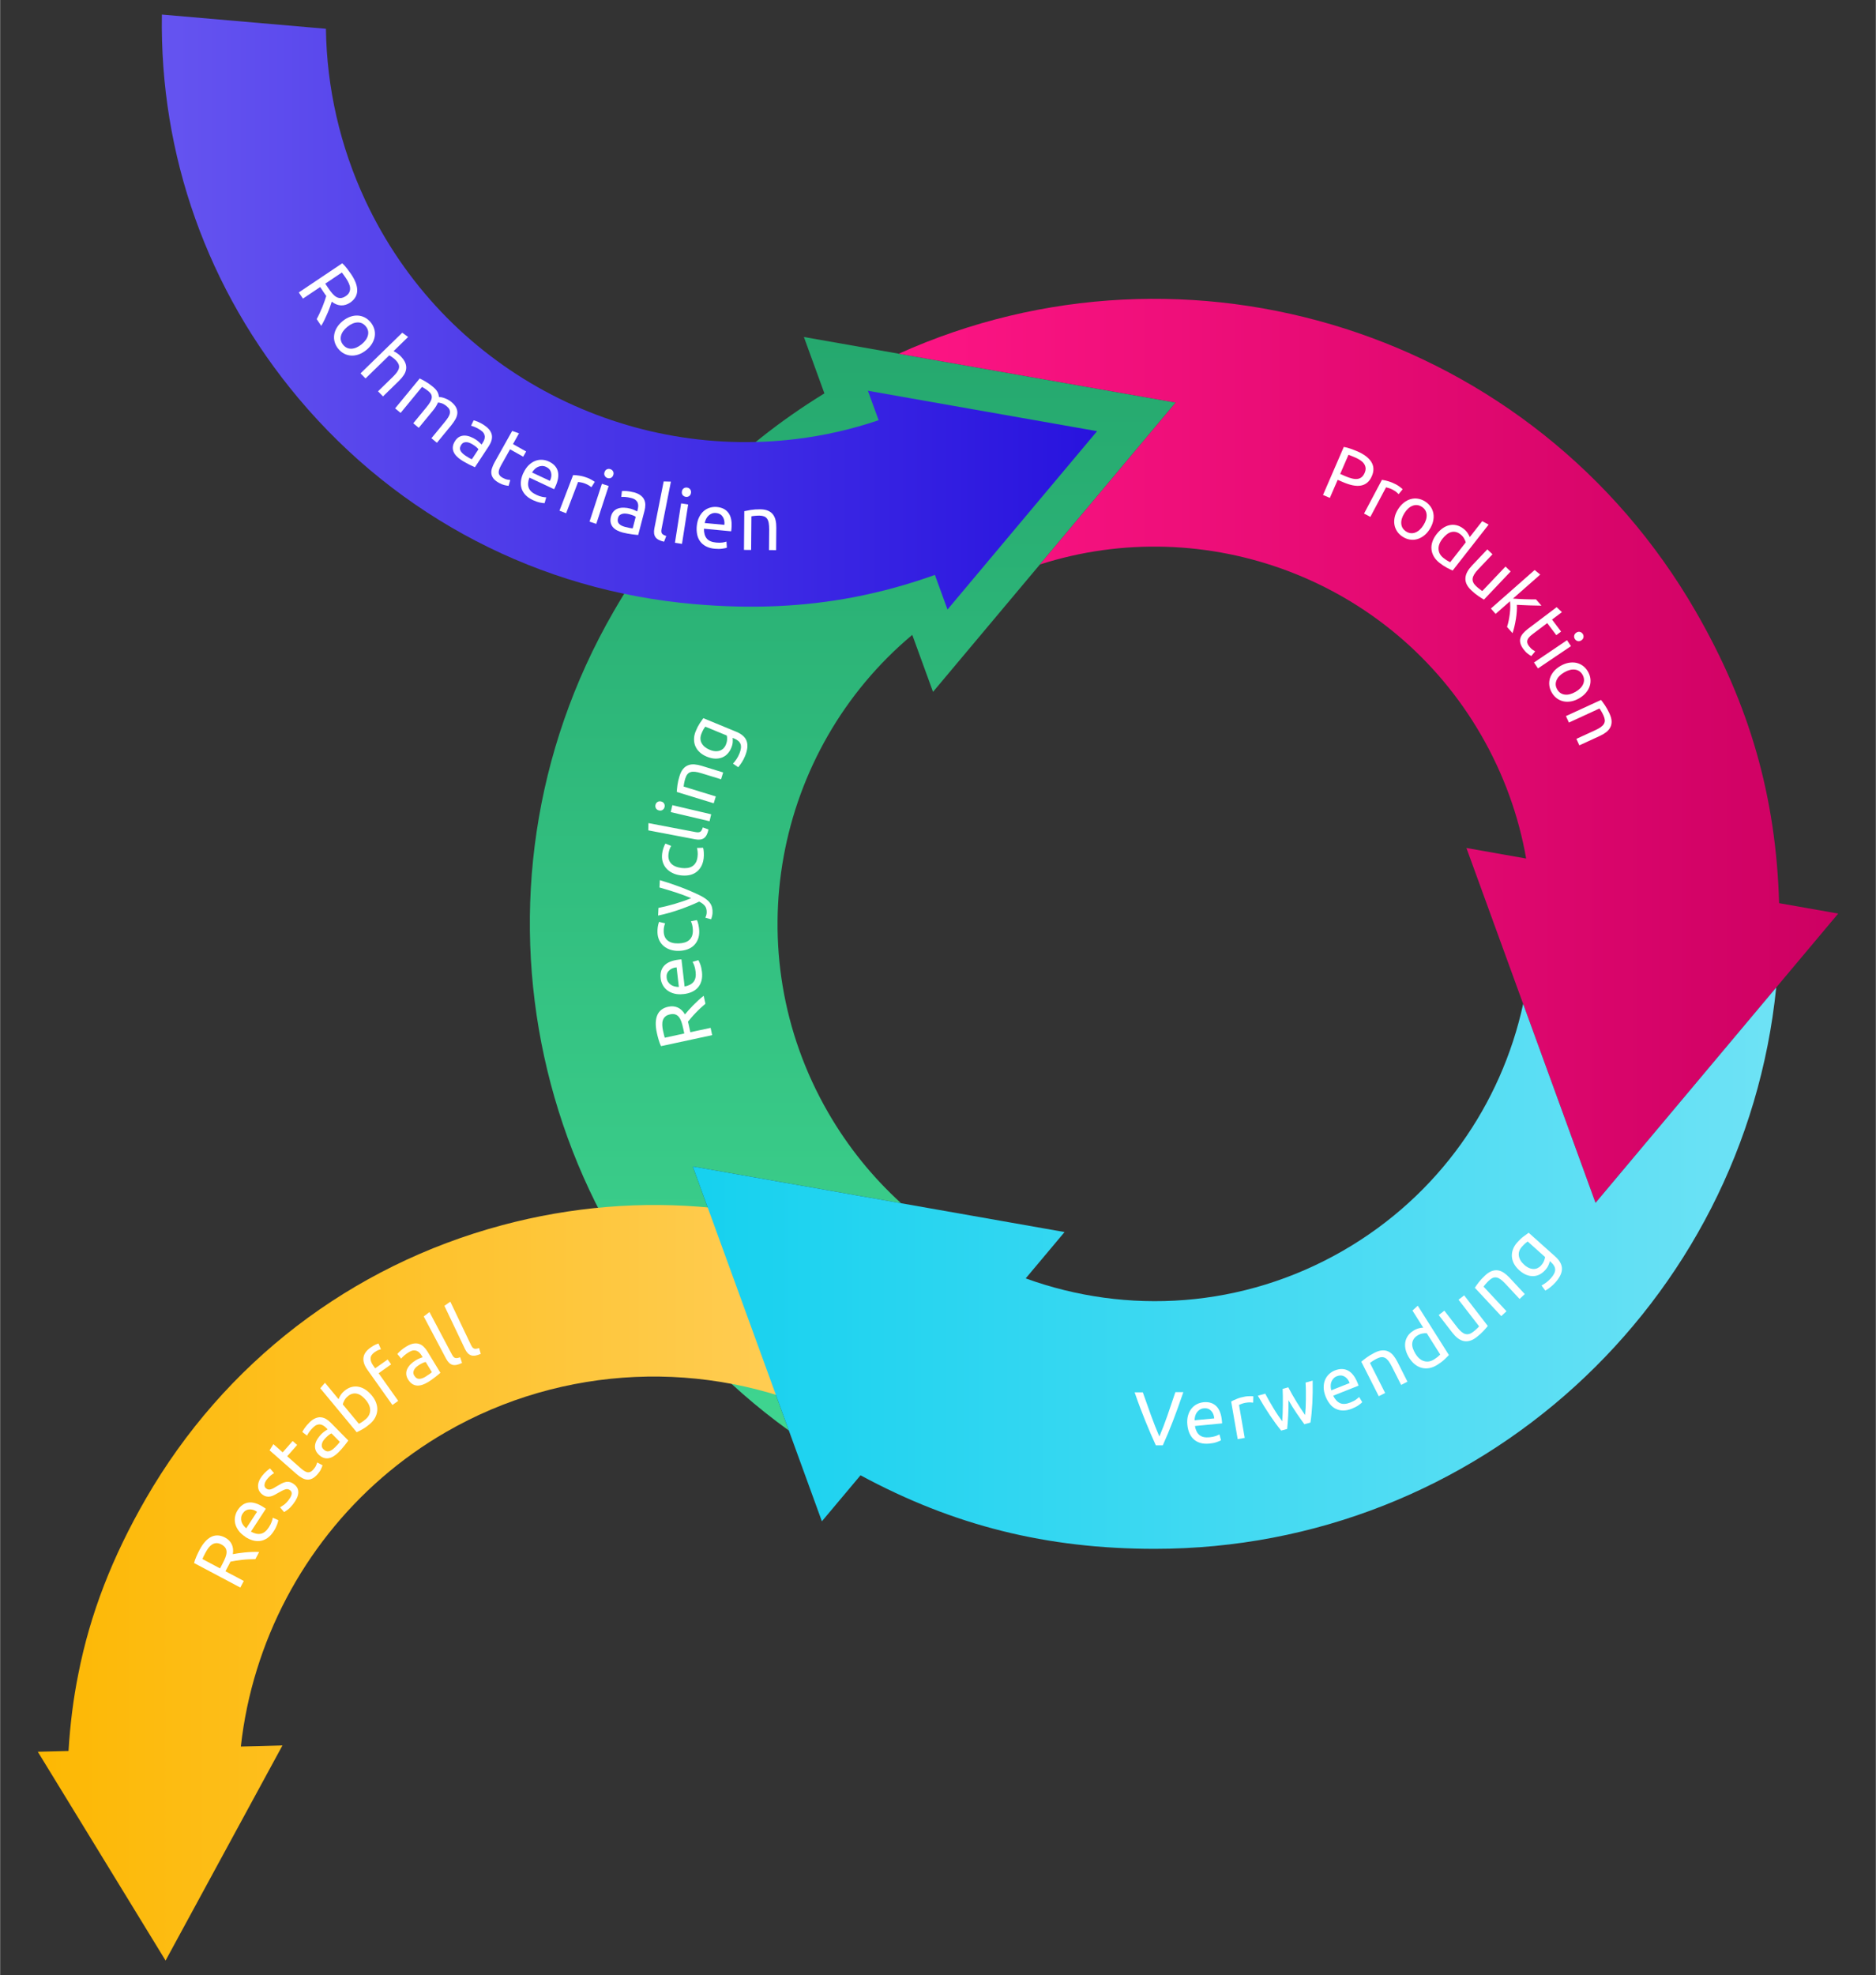 <?xml version="1.0" encoding="UTF-8"?>
<svg xmlns="http://www.w3.org/2000/svg" version="1.1" width="648" height="682" viewBox="0 0 62258 65535"><rect x="0" y="0" width="62258" height="65535" fill="#333333" stroke="none"/><svg xmlns:xlink="http://www.w3.org/1999/xlink" viewBox="0 0 538.58 566.93" width="62258" height="65535"><defs><style>.cls-1{fill:url(#linear-gradient);}.cls-1,.cls-2,.cls-3,.cls-4,.cls-5,.cls-6,.cls-7{stroke-width:0px;}.cls-2{fill:url(#linear-gradient-5);}.cls-3{fill:none;}.cls-4{fill:url(#linear-gradient-2);}.cls-5{fill:url(#linear-gradient-3);}.cls-6{fill:#fff;}.cls-7{fill:url(#linear-gradient-4);}</style><linearGradient id="linear-gradient" x1="244.81" y1="410.62" x2="244.81" y2="96.73" gradientUnits="userSpaceOnUse"><stop offset="0" stop-color="#3fd590"/><stop offset="1" stop-color="#25a86e"/></linearGradient><linearGradient id="linear-gradient-2" x1="262.16" y1="454.3" x2="10.81" y2="454.3" gradientUnits="userSpaceOnUse"><stop offset="0" stop-color="#ffd061"/><stop offset="1" stop-color="#fdb803"/></linearGradient><linearGradient id="linear-gradient-3" x1="46.42" y1="89.57" x2="314.97" y2="89.57" gradientUnits="userSpaceOnUse"><stop offset="0" stop-color="#6554f0"/><stop offset="1" stop-color="#2813de"/></linearGradient><linearGradient id="linear-gradient-4" x1="258.02" y1="215.51" x2="527.77" y2="215.51" gradientUnits="userSpaceOnUse"><stop offset="0" stop-color="#fd1584"/><stop offset="1" stop-color="#cd0062"/></linearGradient><linearGradient id="linear-gradient-5" x1="509.97" y1="364" x2="198.88" y2="364" gradientUnits="userSpaceOnUse"><stop offset="0" stop-color="#6ee2f5"/><stop offset="1" stop-color="#16d1ef"/></linearGradient></defs><g id="Layer_2"><rect class="cls-3" width="538.58" height="566.93"/></g><g id="Layer_1"><path class="cls-1" d="M337.53,115.55l-38.99,46.48-30.68,36.56-5.96-16.36c-39.58,33.13-50.85,90.86-24.16,137.1,5.76,9.97,12.87,18.68,20.96,26.04l-59.82-10.55,27.59,75.8c-73.81-53.16-96.77-154.66-50.31-235.12,15.48-26.83,34.58-46.62,60.51-62.59l-5.89-16.18,27.24,4.8,79.51,14.02Z"/><path class="cls-4" d="M262.16,363.31l-24.63,42.66c-34.91-16-75.93-14.31-109.5,5.07-26.32,15.19-45.52,39.8-54.3,68.15-2.23,7.16-3.78,14.57-4.62,22.12l11.95-.31-13.22,24.32-20.34,37.43-22.9-37.42-13.79-22.52,8.82-.22c.46-7.61,1.37-14.94,2.81-22.08,3.42-17.37,9.77-33.66,19.41-50.36,22.49-38.95,58.8-66.82,102.25-78.47,39.88-10.68,81.39-6.52,118.07,11.64Z"/><path class="cls-5" d="M314.97,123.76l-21.31,25.4-21.64,25.8-3.62-9.94c-7.73,2.77-15.44,4.88-23.22,6.38-14.62,2.8-29.58,3.42-45.81,2.01-44.54-3.85-84.92-24.83-113.69-59.06C59.51,83.2,45.78,44.47,46.44,4.18l47.1,4.08c.23,16.97,4.08,33.8,11.32,49.29,22.6,48.37,73.49,74.68,123.81,68.45,7.92-.97,15.81-2.75,23.57-5.39l-3.08-8.45,29.65,5.23,36.16,6.37Z"/><path class="cls-7" d="M527.77,262.23l-17.8,21.21-51.88,61.82-20.78-57.1-16.29-44.76,17.15,3.03c-2.12-12.13-6.38-24.09-12.89-35.38-25.95-44.94-79.26-64.25-126.74-49.02l38.99-46.48-79.51-14.02c82.96-37.37,182.38-6.51,228.84,73.97,15.5,26.84,23.08,53.29,23.94,83.74l16.97,2.99Z"/><path class="cls-2" d="M509.97,283.44c-9.14,90.5-85.55,161.14-178.46,161.13-30.97,0-57.67-6.64-84.47-21.11l-11.09,13.21-9.48-26.05-27.59-75.8,59.82,10.55,46.93,8.27-11.16,13.3c29.02,10.54,62.33,8.66,91.17-7.98,27.51-15.89,45.42-42.03,51.67-70.8l20.78,57.1,51.88-61.82Z"/><path class="cls-6" d="M339.74,399.59c-.55,1.62-1.07,3.11-1.57,4.48-.5,1.38-.99,2.68-1.46,3.91-.48,1.23-.95,2.41-1.42,3.54-.47,1.12-.95,2.24-1.45,3.34h-2c-.5-1.09-1-2.2-1.48-3.32-.48-1.12-.97-2.29-1.47-3.52-.5-1.23-1.01-2.53-1.53-3.9-.52-1.37-1.06-2.86-1.61-4.47h2.35c.8,2.3,1.59,4.53,2.37,6.66s1.57,4.14,2.38,6.02c.8-1.87,1.57-3.88,2.32-6.03.75-2.15,1.51-4.39,2.28-6.71h2.29Z"/><path class="cls-6" d="M340.89,408.99c-.1-1.01-.03-1.9.19-2.68.22-.78.55-1.44.98-1.98.43-.54.95-.97,1.56-1.28.6-.31,1.24-.49,1.89-.56,1.53-.15,2.75.22,3.66,1.1.91.88,1.46,2.3,1.64,4.25,0,.09.02.2.03.34.01.14.02.27.02.38l-7.8.75c.2,1.17.63,2.04,1.29,2.59.66.56,1.62.77,2.89.65.71-.07,1.31-.19,1.79-.36.48-.17.83-.33,1.07-.47l.45,1.68c-.24.16-.66.33-1.26.54s-1.3.35-2.09.42c-.99.09-1.87.03-2.62-.2-.75-.23-1.39-.58-1.9-1.07-.52-.48-.92-1.07-1.22-1.77-.3-.7-.48-1.48-.57-2.34ZM348.61,407.13c-.07-.92-.38-1.65-.91-2.2s-1.21-.78-2.04-.7c-.47.04-.87.17-1.21.39s-.62.48-.84.8c-.22.32-.38.67-.48,1.06-.1.39-.16.79-.16,1.19l5.65-.54Z"/><path class="cls-6" d="M357.52,400.85c.17-.03.37-.05.6-.07.23-.02.45-.03.67-.03.22,0,.43,0,.62,0,.19,0,.33.01.42.03l-.04,1.82c-.17-.03-.44-.05-.83-.07-.38-.02-.86.03-1.44.13-.38.07-.74.17-1.1.31-.35.14-.59.24-.7.29l1.64,9.47-2.02.35-1.87-10.79c.45-.26,1.01-.52,1.69-.79.68-.28,1.46-.49,2.34-.64Z"/><path class="cls-6" d="M374.49,408.8c-.68-.91-1.42-1.96-2.22-3.14-.81-1.19-1.59-2.43-2.34-3.75.02,1.52,0,2.99-.09,4.42-.08,1.43-.18,2.71-.29,3.83l-1.72.47c-1.05-1.28-2.14-2.76-3.28-4.46-1.14-1.7-2.28-3.55-3.42-5.56l2.12-.58c.32.63.69,1.3,1.1,2.02.41.72.83,1.44,1.27,2.16.43.72.87,1.4,1.31,2.06.44.65.84,1.22,1.2,1.7.06-.73.1-1.5.13-2.31.03-.81.05-1.62.05-2.43,0-.82,0-1.61,0-2.39,0-.78-.03-1.51-.06-2.18l1.63-.45c.3.6.65,1.24,1.03,1.92.38.68.79,1.37,1.21,2.06.42.7.85,1.39,1.29,2.06s.87,1.32,1.29,1.92c.06-.59.11-1.29.15-2.07.04-.79.06-1.6.07-2.44.01-.84.01-1.67,0-2.51-.02-.83-.04-1.6-.09-2.3l2.04-.56c.04,2.31.01,4.49-.1,6.53-.11,2.04-.29,3.88-.54,5.51l-1.72.47Z"/><path class="cls-6" d="M380.6,400.9c-.37-.94-.56-1.82-.57-2.63s.13-1.54.39-2.18c.27-.64.65-1.19,1.14-1.66.5-.46,1.05-.82,1.66-1.06,1.43-.57,2.71-.55,3.82.04,1.12.59,2.04,1.8,2.76,3.63.03.08.07.19.13.32.05.13.09.25.12.37l-7.28,2.88c.52,1.07,1.17,1.78,1.96,2.14.79.35,1.77.29,2.96-.18.67-.27,1.21-.54,1.62-.84.41-.3.71-.55.9-.75l.9,1.49c-.18.21-.54.5-1.06.87-.53.37-1.16.69-1.89.99-.93.37-1.78.54-2.57.53-.79-.01-1.49-.18-2.12-.5s-1.19-.77-1.66-1.37-.88-1.29-1.2-2.09ZM387.49,396.97c-.33-.86-.82-1.49-1.48-1.86s-1.38-.41-2.16-.1c-.44.17-.79.41-1.05.71-.27.3-.46.64-.59,1-.12.37-.18.75-.17,1.16.01.41.07.8.17,1.19l5.28-2.09Z"/><path class="cls-6" d="M390.83,390.86c.37-.32.87-.71,1.5-1.18.63-.47,1.4-.93,2.3-1.39.81-.41,1.54-.64,2.2-.68s1.24.06,1.77.31c.53.25,1,.63,1.43,1.14.42.51.81,1.11,1.16,1.8l2.9,5.73-1.82.93-2.7-5.34c-.32-.63-.63-1.14-.94-1.55-.31-.4-.63-.69-.97-.87-.33-.17-.7-.24-1.09-.2-.39.04-.83.19-1.31.43-.2.1-.4.21-.6.33-.2.12-.39.24-.57.35-.18.12-.34.22-.48.33-.14.1-.24.18-.29.22l4.36,8.62-1.83.92-5.02-9.91Z"/><path class="cls-6" d="M405.51,376.18l1.54-1.39,8.94,14.15c-.33.36-.77.79-1.31,1.3s-1.23,1.01-2.03,1.52c-.74.47-1.49.78-2.23.92s-1.46.13-2.16-.04c-.7-.17-1.36-.49-1.98-.97-.62-.48-1.18-1.11-1.68-1.89-.47-.74-.8-1.49-1-2.23-.2-.74-.25-1.45-.16-2.13s.33-1.32.71-1.91.92-1.1,1.62-1.54c.56-.35,1.1-.59,1.62-.71.52-.12.93-.18,1.23-.18l-3.09-4.89ZM409.63,382.69c-.32-.04-.73-.02-1.23.07-.5.09-.98.28-1.45.58-.5.31-.86.67-1.1,1.07-.24.4-.37.83-.4,1.29-.02.46.05.93.23,1.43.18.5.42.99.73,1.49.71,1.13,1.54,1.82,2.49,2.08.95.26,1.88.1,2.81-.49.47-.3.85-.57,1.14-.81s.5-.44.65-.6l-3.87-6.12Z"/><path class="cls-6" d="M427.15,380.6c-.3.38-.71.86-1.24,1.43-.53.58-1.19,1.17-1.99,1.79-.7.54-1.36.89-1.99,1.05-.63.16-1.24.17-1.81.03-.58-.15-1.12-.42-1.64-.83-.52-.41-1.01-.92-1.49-1.53l-3.93-5.08,1.62-1.25,3.66,4.73c.85,1.1,1.63,1.76,2.35,1.96.71.21,1.48,0,2.31-.65.17-.13.35-.28.53-.43.18-.15.34-.3.49-.45.15-.14.28-.27.4-.39.12-.12.2-.21.24-.28l-5.91-7.64,1.62-1.25,6.79,8.79Z"/><path class="cls-6" d="M423.44,369.62c.26-.4.63-.92,1.11-1.55.48-.63,1.09-1.28,1.83-1.97.67-.62,1.31-1.04,1.92-1.26.62-.22,1.21-.29,1.79-.2.58.09,1.14.33,1.69.7.55.37,1.09.84,1.62,1.41l4.38,4.7-1.5,1.4-4.08-4.38c-.48-.52-.92-.92-1.33-1.22-.41-.3-.8-.49-1.17-.56-.37-.07-.74-.04-1.1.11-.36.15-.74.41-1.14.78-.16.15-.32.31-.48.48-.16.17-.31.34-.45.5-.14.16-.26.31-.37.45-.1.14-.18.24-.22.3l6.58,7.06-1.5,1.4-7.58-8.13Z"/><path class="cls-6" d="M444.97,361.99c-.03.21-.15.56-.35,1.06-.2.5-.52,1-.97,1.5-.46.51-.97.93-1.54,1.23-.57.31-1.18.48-1.83.51-.65.03-1.32-.08-2.01-.35-.69-.26-1.39-.71-2.1-1.35-.62-.56-1.11-1.16-1.47-1.81-.35-.65-.56-1.32-.62-2.01-.06-.69.03-1.39.28-2.1s.66-1.38,1.23-2.03c.63-.71,1.24-1.29,1.82-1.72.58-.44,1.07-.8,1.48-1.08l7.61,6.8c1.31,1.17,1.96,2.36,1.95,3.57s-.64,2.5-1.87,3.88c-.48.54-.97,1-1.49,1.4-.51.4-.99.72-1.42.96l-1.08-1.47c.39-.2.83-.48,1.32-.84.49-.36.95-.78,1.38-1.26.81-.91,1.21-1.72,1.21-2.45,0-.72-.4-1.43-1.19-2.14l-.36-.32ZM438.62,356.35c-.18.12-.41.28-.67.51s-.6.55-.99.99c-.73.82-1.03,1.69-.89,2.61s.65,1.78,1.54,2.57c.49.44.97.75,1.43.94.46.19.9.28,1.32.27.42,0,.81-.1,1.17-.29.36-.18.67-.42.93-.71.36-.4.64-.83.82-1.27.19-.44.29-.83.32-1.16l-4.99-4.46Z"/><path class="cls-6" d="M95.21,86.59c-.11.36-.27.82-.46,1.38-.2.56-.43,1.17-.7,1.8-.27.64-.56,1.29-.88,1.95-.32.66-.64,1.27-.98,1.81l-1.3-1.94c.3-.55.59-1.13.87-1.74.28-.61.54-1.2.78-1.78.24-.58.45-1.14.63-1.68.19-.54.34-1.02.47-1.44-.12-.15-.23-.31-.34-.47-.11-.16-.22-.33-.34-.5l-1.07-1.59-4.95,3.32-1.19-1.77,12.48-8.37c.46.42.91.92,1.37,1.51.45.59.85,1.14,1.2,1.65,1.19,1.78,1.77,3.36,1.72,4.74-.05,1.38-.73,2.52-2.06,3.41-.84.56-1.71.82-2.6.78-.9-.04-1.78-.4-2.65-1.07ZM99.34,79.92c-.51-.75-.91-1.32-1.22-1.7l-4.77,3.2.85,1.26c.41.61.81,1.14,1.19,1.58s.78.78,1.18,1c.39.22.81.32,1.24.29.43-.03.91-.21,1.42-.55.48-.32.81-.67,1-1.07.19-.39.28-.81.25-1.24-.02-.43-.14-.88-.35-1.35-.21-.47-.47-.94-.79-1.42Z"/><path class="cls-6" d="M105.12,100.48c-.71.58-1.42.99-2.16,1.25-.74.26-1.46.37-2.17.33-.71-.04-1.39-.22-2.02-.55s-1.2-.8-1.69-1.4c-.49-.6-.83-1.25-1.03-1.94-.19-.69-.24-1.39-.13-2.09.11-.7.36-1.39.77-2.06.4-.67.96-1.29,1.66-1.86.69-.56,1.41-.98,2.15-1.24.74-.26,1.46-.38,2.18-.34.71.04,1.39.22,2.02.55.64.33,1.2.8,1.7,1.4.49.6.83,1.25,1.03,1.94s.24,1.39.13,2.09c-.11.7-.37,1.39-.77,2.06-.41.67-.96,1.29-1.65,1.86ZM103.78,98.83c1-.81,1.61-1.69,1.83-2.61.22-.93.01-1.78-.62-2.55s-1.42-1.15-2.37-1.12c-.95.03-1.93.45-2.93,1.26-1,.82-1.61,1.69-1.83,2.61-.22.93-.01,1.78.62,2.55.63.77,1.42,1.15,2.37,1.12.95-.03,1.93-.45,2.93-1.26Z"/><path class="cls-6" d="M103.48,107.17l11.98-11.67,1.68,1.22-4.19,4.08c.37.17.74.38,1.1.64s.69.53.98.84c.63.65,1.07,1.28,1.31,1.89.24.61.31,1.2.23,1.78-.08.58-.3,1.15-.66,1.7-.36.55-.82,1.1-1.38,1.65l-4.6,4.48-1.43-1.46,4.29-4.18c.5-.49.9-.95,1.19-1.36.29-.42.47-.81.54-1.18.07-.37.02-.74-.13-1.1-.16-.36-.42-.73-.8-1.12-.15-.16-.32-.31-.51-.46-.18-.15-.37-.29-.54-.41-.17-.13-.34-.24-.49-.33s-.26-.15-.33-.18l-6.81,6.63-1.43-1.46Z"/><path class="cls-6" d="M120.45,108.62c.44.21.99.5,1.67.89.68.39,1.41.9,2.19,1.55.56.47.98.93,1.24,1.4.26.47.4.96.42,1.47.13,0,.32.03.57.07.25.04.54.11.87.22.33.11.68.25,1.04.43.37.18.72.41,1.08.7.68.56,1.15,1.12,1.42,1.67.27.55.37,1.11.32,1.67s-.25,1.13-.57,1.7c-.33.57-.73,1.15-1.21,1.74l-4.08,4.96-1.58-1.3,3.8-4.62c.43-.52.77-.99,1.03-1.4.26-.42.42-.81.48-1.17.06-.37.02-.71-.12-1.03s-.41-.64-.8-.96c-.53-.44-1.03-.73-1.49-.87-.46-.14-.8-.21-1.02-.2-.15.37-.35.75-.59,1.14-.24.39-.52.78-.84,1.16l-4.08,4.96-1.58-1.3,3.8-4.62c.43-.52.77-.99,1.02-1.41.25-.42.41-.81.47-1.18.06-.37.02-.71-.12-1.03-.15-.32-.41-.63-.78-.94-.16-.13-.33-.26-.52-.4-.19-.14-.38-.27-.55-.38s-.34-.22-.5-.31c-.15-.09-.26-.15-.31-.17l-6.14,7.46-1.58-1.3,7.06-8.58Z"/><path class="cls-6" d="M139,122.07c.69.45,1.21.92,1.56,1.41.35.49.57.99.64,1.5.07.51.02,1.04-.15,1.56-.17.53-.44,1.06-.79,1.6l-3.93,5.97c-.16-.07-.39-.17-.68-.3-.29-.13-.61-.29-.97-.47-.35-.18-.73-.38-1.14-.61-.41-.22-.8-.46-1.18-.71-.54-.36-1-.74-1.38-1.15-.38-.41-.66-.84-.83-1.3-.17-.46-.22-.94-.15-1.45.07-.51.29-1.04.66-1.6.35-.53.75-.91,1.22-1.15.46-.24.96-.35,1.48-.34.52,0,1.06.12,1.63.33.56.21,1.11.5,1.65.85.17.11.34.24.51.38s.33.28.48.42c.14.14.27.26.38.37.11.11.18.18.22.22l.31-.48c.19-.28.34-.58.46-.9.12-.32.17-.63.15-.95-.02-.32-.12-.63-.31-.94-.19-.31-.51-.61-.95-.9-.56-.37-1.08-.66-1.56-.85-.48-.2-.85-.32-1.11-.38l.73-1.55c.29.05.72.19,1.29.44.58.25,1.16.57,1.76.96ZM133.51,130.73c.4.27.77.49,1.09.68.33.19.61.33.85.41l1.88-2.85c-.08-.14-.25-.32-.49-.55s-.57-.47-.96-.72c-.26-.17-.54-.33-.85-.48-.31-.15-.63-.25-.94-.29-.32-.04-.62-.01-.91.08-.29.1-.55.31-.77.64-.4.61-.49,1.17-.25,1.66.24.5.69.97,1.36,1.41Z"/><path class="cls-6" d="M147.25,127.47l3.78,2.12-.84,1.5-3.78-2.12-2.58,4.6c-.28.5-.47.93-.58,1.3-.11.37-.13.69-.09.96.05.27.17.51.35.72.19.21.43.4.74.57.54.3,1,.48,1.4.54.39.06.67.1.83.12l-.48,1.67c-.23-.01-.61-.08-1.13-.19-.52-.12-1.07-.34-1.65-.66-.68-.38-1.19-.78-1.53-1.2-.34-.42-.55-.88-.63-1.37s-.03-1.03.15-1.59c.17-.57.45-1.18.82-1.85l4.99-8.9,1.96.69-1.73,3.09Z"/><path class="cls-6" d="M150.27,135.71c.43-.92.94-1.65,1.52-2.21.59-.56,1.21-.96,1.85-1.21.65-.25,1.31-.35,1.99-.31.68.04,1.31.2,1.91.48,1.39.65,2.26,1.59,2.59,2.81.33,1.22.09,2.72-.75,4.5-.04.08-.09.18-.14.31-.06.13-.12.24-.18.34l-7.09-3.33c-.42,1.11-.5,2.08-.21,2.89.28.81,1,1.49,2.16,2.03.65.31,1.23.51,1.72.6.5.1.88.14,1.16.14l-.47,1.67c-.28.01-.74-.04-1.36-.18-.63-.13-1.3-.37-2.02-.7-.9-.42-1.62-.93-2.15-1.51s-.9-1.21-1.1-1.89c-.2-.68-.25-1.39-.15-2.15.1-.75.34-1.52.71-2.31ZM157.86,138.03c.41-.83.52-1.62.34-2.36-.18-.74-.65-1.29-1.4-1.64-.42-.2-.84-.29-1.24-.28-.4.01-.78.1-1.13.26-.35.16-.67.38-.96.67s-.54.6-.74.94l5.14,2.41Z"/><path class="cls-6" d="M168.71,137.18c.17.06.35.15.55.25.21.1.4.21.6.32.19.11.37.22.53.32.16.1.27.18.35.24l-.97,1.54c-.13-.11-.35-.27-.67-.48-.32-.21-.75-.42-1.3-.63-.36-.14-.72-.23-1.1-.29-.38-.06-.63-.09-.75-.11l-3.44,8.98-1.91-.73,3.92-10.23c.51,0,1.14.07,1.86.18.73.11,1.51.33,2.34.65Z"/><path class="cls-6" d="M171.17,150.37l-1.94-.64,3.56-10.87,1.94.64-3.56,10.87ZM174.38,137.21c-.35-.11-.61-.33-.78-.64-.17-.31-.19-.66-.06-1.05.13-.39.35-.66.67-.81s.65-.17,1-.05c.35.11.61.33.78.64.17.31.19.66.06,1.05-.13.39-.35.66-.67.81-.32.15-.65.17-1,.05Z"/><path class="cls-6" d="M181.87,141.28c.79.21,1.44.49,1.93.84.49.35.86.75,1.09,1.22.23.46.35.97.36,1.53,0,.55-.07,1.14-.24,1.77l-1.81,6.92c-.18-.02-.43-.04-.74-.07-.32-.03-.67-.07-1.07-.13-.39-.06-.82-.13-1.28-.21-.46-.08-.91-.18-1.34-.29-.62-.16-1.18-.38-1.67-.64s-.89-.59-1.2-.96c-.31-.38-.51-.82-.61-1.33-.09-.51-.06-1.08.11-1.72.16-.61.42-1.1.79-1.48.36-.38.79-.64,1.29-.8.5-.16,1.05-.23,1.65-.21.6.02,1.21.11,1.84.28.2.05.4.12.61.19.21.08.4.16.58.24.18.09.34.16.47.23.13.07.23.11.28.14l.15-.55c.08-.33.13-.66.15-1,.01-.34-.04-.65-.16-.95-.12-.3-.32-.56-.6-.79-.28-.23-.68-.42-1.19-.55-.65-.17-1.24-.27-1.75-.31s-.9-.04-1.17,0l.19-1.7c.29-.05.74-.04,1.36,0,.62.05,1.28.17,1.98.35ZM179.44,151.24c.47.12.89.22,1.25.29.37.07.68.11.94.12l.86-3.3c-.12-.11-.34-.23-.64-.36-.31-.13-.69-.26-1.14-.38-.3-.08-.62-.14-.96-.18-.34-.04-.67-.04-.98.03-.31.06-.59.19-.84.37-.25.19-.42.47-.52.85-.19.71-.09,1.26.29,1.66.38.4.96.7,1.74.9Z"/><path class="cls-6" d="M190.63,155.49c-1.23-.27-2.06-.71-2.47-1.32-.42-.61-.52-1.44-.31-2.51l2.67-13.47,2.08.05-2.67,13.49c-.07.33-.09.61-.08.84.01.23.07.42.18.57.11.16.26.29.46.39.2.11.46.21.77.32l-.62,1.63Z"/><path class="cls-6" d="M195.78,156.11l-2.02-.32,1.77-11.3,2.02.32-1.77,11.3ZM196.85,142.61c-.36-.06-.65-.23-.87-.5-.22-.28-.29-.62-.23-1.03.06-.41.24-.71.53-.91.29-.2.62-.27.98-.21s.65.22.87.5c.22.28.29.62.23,1.03-.06.41-.24.71-.53.91-.29.2-.62.27-.98.21Z"/><path class="cls-6" d="M200.02,151.03c.1-1.01.32-1.87.69-2.6s.81-1.31,1.34-1.76c.53-.45,1.12-.77,1.77-.96.65-.19,1.31-.25,1.96-.19,1.53.14,2.66.73,3.39,1.77.73,1.03,1,2.53.81,4.49,0,.09-.02.2-.03.34-.01.14-.03.27-.06.38l-7.8-.74c-.02,1.19.24,2.12.78,2.79s1.45,1.07,2.72,1.18c.71.07,1.32.06,1.82-.01.5-.08.88-.16,1.14-.26l.12,1.74c-.26.11-.71.21-1.34.29-.63.09-1.35.09-2.13.02-.99-.09-1.84-.32-2.53-.69-.69-.37-1.25-.84-1.67-1.41-.42-.57-.71-1.23-.86-1.97s-.2-1.55-.12-2.41ZM207.95,150.65c.1-.92-.06-1.7-.48-2.33-.42-.64-1.04-.99-1.88-1.07-.47-.04-.89,0-1.26.16-.37.15-.7.36-.97.63-.28.27-.5.59-.68.95s-.3.75-.38,1.13l5.65.53Z"/><path class="cls-6" d="M213.66,146.73c.47-.11,1.09-.23,1.87-.36s1.67-.18,2.69-.18c.91,0,1.66.14,2.26.4.6.26,1.08.62,1.43,1.09s.6,1.02.75,1.67.21,1.36.2,2.14l-.05,6.42-2.05-.02.05-5.98c0-.7-.04-1.31-.13-1.8-.09-.5-.25-.9-.46-1.21-.22-.31-.51-.54-.87-.68-.37-.14-.82-.21-1.36-.22-.22,0-.45,0-.68.02-.24.01-.46.03-.67.05-.21.02-.4.04-.57.07-.17.03-.29.05-.36.06l-.08,9.66-2.05-.02.09-11.11Z"/><path class="cls-6" d="M66.82,446.1c.37-.07.85-.15,1.44-.25.59-.09,1.23-.17,1.92-.24.69-.07,1.4-.12,2.13-.15.73-.03,1.42-.03,2.06.01l-1.09,2.06c-.63,0-1.28.02-1.95.05s-1.31.09-1.94.16c-.62.07-1.22.15-1.78.24-.56.09-1.06.18-1.49.27-.08.18-.16.35-.25.53-.09.17-.19.35-.28.53l-.9,1.69,5.27,2.79-1,1.89-13.28-7.04c.15-.6.38-1.24.68-1.92s.6-1.29.88-1.83c1-1.89,2.12-3.15,3.36-3.76,1.24-.61,2.56-.55,3.98.2.89.47,1.53,1.12,1.92,1.93.38.81.49,1.76.31,2.84ZM58.99,445.61c-.43.8-.73,1.43-.92,1.88l5.07,2.69.71-1.34c.34-.65.62-1.25.83-1.8s.32-1.05.33-1.51c0-.45-.1-.86-.33-1.23-.23-.37-.61-.7-1.16-.99-.51-.27-.98-.39-1.42-.38-.44.02-.85.14-1.21.37-.37.23-.71.54-1.03.95-.31.41-.61.86-.87,1.37Z"/><path class="cls-6" d="M70.41,441.12c-.85-.55-1.51-1.16-1.98-1.82-.47-.66-.79-1.33-.94-2-.15-.68-.16-1.35-.03-2.01.14-.66.38-1.27.74-1.83.84-1.29,1.89-2.02,3.14-2.18,1.25-.16,2.7.29,4.35,1.37.07.05.17.11.29.19.12.08.22.15.31.23l-4.28,6.56c1.04.58,1.99.78,2.83.61s1.62-.78,2.31-1.85c.39-.6.67-1.14.83-1.62.17-.48.27-.86.3-1.13l1.59.7c-.03.28-.15.72-.37,1.32-.22.6-.54,1.24-.98,1.9-.54.84-1.14,1.47-1.79,1.92-.65.44-1.32.72-2.02.82-.7.1-1.41.05-2.15-.15-.73-.21-1.46-.55-2.19-1.02ZM73.76,433.93c-.77-.52-1.53-.74-2.29-.67-.76.08-1.37.46-1.82,1.16-.26.39-.41.79-.45,1.19-.04.4,0,.79.1,1.16.11.37.29.72.53,1.04.24.33.52.61.83.87l3.1-4.75Z"/><path class="cls-6" d="M82.83,430.54c.51-.66.8-1.22.87-1.68.07-.45-.08-.83-.47-1.12-.4-.3-.83-.39-1.3-.25-.47.14-1.13.45-1.98.95-.41.24-.81.47-1.2.67s-.77.35-1.15.43c-.38.08-.76.08-1.14,0-.39-.07-.78-.27-1.19-.58-.8-.62-1.21-1.4-1.22-2.36-.02-.96.37-1.94,1.16-2.97.2-.26.41-.5.63-.73s.44-.45.65-.63c.21-.19.4-.35.58-.48.18-.13.32-.23.42-.3l1.17,1.37c-.23.1-.53.3-.92.6-.38.3-.78.71-1.18,1.23-.35.45-.56.92-.64,1.39-.08.48.07.86.46,1.16.2.15.4.25.61.29.21.04.44.03.68-.03.24-.06.5-.17.79-.32.28-.15.61-.35.98-.58.49-.3.95-.57,1.36-.78.42-.22.82-.36,1.21-.44.39-.08.79-.07,1.18.03.39.1.81.32,1.24.65.84.64,1.23,1.44,1.18,2.39-.05.95-.52,2-1.4,3.16-.62.8-1.17,1.38-1.65,1.73-.48.35-.82.58-1.02.69l-1.17-1.37c.21-.13.54-.35,1-.65.45-.3.94-.79,1.46-1.46Z"/><path class="cls-6" d="M81.13,416.87l2.86-3.25,1.29,1.13-2.86,3.25,3.96,3.49c.43.38.81.66,1.15.84.34.18.65.28.92.28.28,0,.53-.06.77-.2.24-.14.48-.34.71-.61.41-.46.68-.88.82-1.25.14-.37.24-.63.29-.78l1.53.82c-.06.22-.2.58-.42,1.06-.22.49-.55.98-.99,1.47-.51.58-1.01,1-1.49,1.25s-.97.36-1.48.33-1.01-.19-1.53-.48c-.52-.29-1.06-.68-1.64-1.19l-7.66-6.74,1.09-1.77,2.66,2.34Z"/><path class="cls-6" d="M88.74,408.35c.59-.58,1.15-.99,1.71-1.23.55-.25,1.09-.35,1.6-.31.52.04,1.02.19,1.5.47.48.28.95.65,1.4,1.11l5.02,5.09c-.1.14-.25.34-.44.6-.19.26-.41.54-.66.85-.25.31-.53.64-.83.99-.3.35-.62.69-.94,1-.46.45-.93.82-1.41,1.11-.48.29-.96.47-1.44.54-.48.07-.97.02-1.45-.16-.49-.18-.96-.5-1.42-.97-.44-.45-.73-.92-.87-1.43-.14-.5-.15-1.01-.03-1.52.12-.51.34-1.01.67-1.52s.72-.99,1.18-1.44c.15-.14.31-.29.48-.42.17-.14.34-.26.51-.38.17-.11.31-.21.44-.29.12-.08.21-.14.27-.17l-.4-.41c-.24-.24-.5-.45-.78-.64-.28-.18-.58-.3-.9-.35-.32-.05-.65-.01-.99.11s-.7.37-1.08.74c-.48.47-.87.92-1.16,1.34-.29.42-.49.76-.6,1.01l-1.36-1.04c.11-.27.34-.66.7-1.17.36-.51.8-1.02,1.31-1.52ZM96.06,415.53c.34-.34.64-.65.89-.93.25-.28.44-.53.58-.74l-2.39-2.43c-.16.05-.37.17-.64.37-.27.2-.57.46-.91.79-.22.22-.44.46-.65.73-.21.27-.38.56-.48.86s-.14.6-.11.91c.03.31.19.6.47.88.52.52,1.04.72,1.57.59.53-.12,1.09-.47,1.66-1.04Z"/><path class="cls-6" d="M97.17,401.62c.09-.28.27-.66.55-1.11s.67-.9,1.18-1.32c.63-.52,1.29-.88,1.97-1.06.68-.18,1.36-.21,2.03-.08.68.12,1.34.4,1.98.82.64.42,1.25.97,1.81,1.64.59.71,1.02,1.44,1.28,2.18.26.74.37,1.47.31,2.19s-.27,1.4-.63,2.07-.89,1.28-1.56,1.84c-.73.61-1.42,1.1-2.07,1.46-.65.37-1.2.65-1.64.85l-10.46-12.62,1.35-1.58,3.92,4.73ZM103.01,408.67c.2-.08.45-.23.77-.43s.7-.48,1.12-.83c.85-.7,1.29-1.54,1.34-2.52.04-.98-.36-1.98-1.21-3.01-.37-.45-.77-.84-1.19-1.16-.42-.32-.85-.54-1.29-.66-.44-.12-.89-.13-1.35-.02-.46.1-.91.34-1.36.72-.43.36-.76.76-1,1.2-.24.45-.39.83-.45,1.15l4.62,5.57Z"/><path class="cls-6" d="M106.41,386.76c.49-.35.94-.61,1.34-.79.4-.18.7-.29.88-.33l.71,1.65c-.19.03-.45.11-.76.23-.31.12-.66.32-1.04.59-.78.55-1.17,1.15-1.18,1.8s.24,1.33.75,2.04l.57.81,3.59-2.54.99,1.4-3.59,2.55,5.63,7.93-1.67,1.18-7.22-10.17c-.85-1.2-1.21-2.33-1.09-3.4.12-1.07.81-2.05,2.07-2.94Z"/><path class="cls-6" d="M116.66,386.48c.7-.43,1.35-.7,1.94-.81.59-.11,1.14-.09,1.63.06.5.15.95.42,1.35.8.4.38.77.85,1.11,1.4l3.72,6.11c-.13.12-.32.28-.57.49-.24.21-.52.43-.84.68-.31.24-.66.5-1.04.77-.38.27-.76.53-1.15.76-.55.33-1.09.59-1.62.76-.53.17-1.04.24-1.53.2-.49-.04-.95-.2-1.38-.49-.43-.29-.82-.71-1.16-1.27-.33-.54-.5-1.07-.52-1.59-.02-.52.09-1.02.32-1.48s.56-.91.99-1.33c.43-.42.92-.79,1.48-1.13.18-.11.36-.21.56-.3.2-.09.39-.18.58-.25.19-.07.35-.13.49-.19s.24-.08.3-.1l-.3-.49c-.17-.29-.38-.55-.61-.8-.23-.24-.5-.42-.8-.54-.3-.12-.63-.16-.99-.12-.36.04-.77.2-1.22.47-.58.35-1.06.7-1.44,1.04-.38.34-.65.63-.81.84l-1.09-1.32c.16-.24.48-.56.95-.98.47-.42,1.01-.81,1.62-1.18ZM122.15,395.14c.41-.25.77-.48,1.08-.7.31-.21.55-.41.73-.59l-1.77-2.91c-.16.01-.4.08-.71.21-.31.13-.66.31-1.06.56-.26.16-.53.35-.8.57-.27.22-.49.46-.66.73-.17.27-.28.55-.31.86-.04.31.05.63.25.97.38.63.85.94,1.4.94.55,0,1.17-.21,1.86-.63Z"/><path class="cls-6" d="M132.62,391.21c-1.13.56-2.05.74-2.75.54s-1.31-.79-1.82-1.75l-6.42-12.13,1.64-1.27,6.43,12.15c.16.3.31.53.47.7.15.17.32.28.5.33s.38.06.61.02c.22-.04.49-.12.8-.23l.55,1.65Z"/><path class="cls-6" d="M137.99,388.61c-1.15.52-2.08.66-2.77.42-.7-.24-1.28-.84-1.75-1.82l-5.91-12.39,1.7-1.2,5.92,12.41c.15.3.29.54.44.72.15.17.31.29.49.35.18.06.38.08.6.04.23-.04.5-.1.81-.2l.48,1.67Z"/><path class="cls-6" d="M196.64,291.17c.24-.29.55-.66.94-1.11.39-.45.83-.92,1.32-1.42.49-.49,1-.99,1.54-1.49.54-.5,1.07-.94,1.58-1.32l.49,2.28c-.48.4-.97.83-1.46,1.29-.49.46-.95.91-1.38,1.37-.44.45-.84.9-1.21,1.33-.37.43-.69.82-.96,1.16.05.18.1.37.14.56.04.19.08.39.13.59l.4,1.87,5.83-1.25.45,2.09-14.69,3.16c-.27-.56-.51-1.19-.71-1.91-.21-.71-.37-1.37-.5-1.97-.45-2.09-.4-3.77.15-5.04.55-1.27,1.61-2.07,3.17-2.4.99-.21,1.89-.13,2.71.24.82.37,1.5,1.03,2.07,1.97ZM190.33,295.83c.19.89.36,1.56.5,2.03l5.61-1.21-.32-1.48c-.15-.72-.33-1.35-.52-1.91-.2-.56-.44-1.01-.72-1.36-.29-.35-.63-.59-1.05-.73-.41-.14-.92-.14-1.52,0-.56.12-1,.33-1.33.62-.33.3-.56.65-.69,1.06-.14.41-.19.87-.17,1.39.02.51.09,1.05.21,1.61Z"/><path class="cls-6" d="M196.24,285.33c-1.01.12-1.9.07-2.68-.13-.78-.21-1.45-.52-2-.94-.55-.42-.99-.93-1.31-1.53-.32-.6-.52-1.22-.59-1.88-.18-1.53.16-2.76,1.02-3.68.86-.93,2.27-1.5,4.22-1.73.09,0,.2-.02.34-.04.14-.02.27-.02.39-.02l.9,7.78c1.17-.22,2.03-.67,2.57-1.34.54-.67.74-1.64.59-2.9-.08-.71-.21-1.31-.39-1.78-.18-.47-.34-.83-.49-1.06l1.67-.48c.16.23.35.65.57,1.25s.37,1.3.46,2.08c.12.99.06,1.86-.15,2.62-.21.76-.56,1.4-1.03,1.93-.47.53-1.05.94-1.75,1.25-.7.31-1.47.51-2.33.61ZM194.22,277.66c-.92.09-1.65.41-2.18.95-.54.54-.76,1.23-.66,2.06.05.47.19.87.42,1.2.22.33.5.61.82.82.32.21.68.37,1.07.46.4.09.79.14,1.19.14l-.65-5.64Z"/><path class="cls-6" d="M200.73,267.13c.03.92-.09,1.74-.36,2.44s-.66,1.3-1.18,1.8c-.51.49-1.13.87-1.85,1.13-.72.26-1.52.4-2.4.43-.88.03-1.69-.08-2.43-.31-.74-.23-1.39-.58-1.94-1.03-.55-.45-.99-1.01-1.31-1.69-.32-.67-.5-1.43-.52-2.26-.02-.51.01-1.03.08-1.54.07-.52.2-1.01.37-1.49l1.75.41c-.14.31-.24.67-.32,1.08-.08.41-.11.84-.09,1.29.04,1.14.42,2.01,1.16,2.59.74.59,1.8.86,3.17.81.62-.02,1.18-.11,1.69-.26.51-.16.94-.39,1.3-.7.36-.31.63-.71.81-1.18.18-.48.26-1.05.24-1.72-.02-.54-.08-1.03-.2-1.47-.12-.44-.24-.78-.36-1.02l1.71-.34c.08.12.15.28.23.5.07.22.14.46.2.74.06.28.11.57.16.89.05.31.07.62.08.91Z"/><path class="cls-6" d="M202.49,263.4c.08-.16.16-.36.24-.62.08-.25.12-.5.14-.75.04-.81-.11-1.45-.45-1.92-.34-.47-.9-.91-1.69-1.32-1.8.84-3.71,1.61-5.72,2.31-2.01.7-4.04,1.27-6.09,1.7l.11-2.2c.67-.13,1.39-.29,2.16-.48.77-.19,1.57-.4,2.39-.64.82-.24,1.64-.5,2.46-.78.82-.28,1.61-.58,2.38-.9-1.51-.63-3.01-1.19-4.5-1.67-1.49-.48-3.02-.95-4.6-1.39l.1-2.11c2.13.63,4.17,1.32,6.12,2.06,1.95.74,3.78,1.53,5.47,2.36.64.32,1.2.66,1.66,1,.46.34.84.71,1.12,1.1.29.4.5.83.62,1.32.12.48.17,1.03.14,1.63,0,.16-.03.33-.06.5-.03.17-.07.34-.11.51-.04.17-.09.32-.14.46-.05.14-.09.23-.12.29l-1.63-.45Z"/><path class="cls-6" d="M201.99,246.45c-.12.92-.37,1.7-.75,2.35-.38.65-.86,1.18-1.45,1.59-.58.41-1.25.68-2,.82-.75.14-1.56.15-2.43.04-.87-.11-1.66-.34-2.35-.69-.7-.35-1.28-.79-1.75-1.32-.47-.53-.81-1.16-1.02-1.87-.21-.71-.26-1.49-.16-2.32.06-.51.17-1.01.33-1.51.15-.5.35-.97.6-1.41l1.67.68c-.18.29-.35.62-.48,1.01-.14.39-.24.81-.29,1.26-.15,1.13.1,2.05.73,2.75.63.7,1.64,1.13,3,1.31.61.08,1.18.08,1.71,0,.53-.07.99-.24,1.39-.49.4-.25.73-.6.99-1.04.26-.44.43-1,.51-1.66.07-.54.08-1.03.03-1.48-.04-.45-.11-.81-.19-1.07l1.74-.07c.06.13.1.3.14.53.04.23.06.48.08.76.02.28.02.58.02.9,0,.32-.02.62-.06.91Z"/><path class="cls-6" d="M203.39,238.1c-.26,1.23-.7,2.06-1.3,2.48-.6.42-1.44.53-2.5.33l-13.49-2.57.04-2.08,13.51,2.57c.33.06.61.09.84.07.23-.02.42-.08.57-.18.15-.1.28-.26.39-.46.11-.2.21-.46.31-.77l1.63.6Z"/><path class="cls-6" d="M190.78,231.64c-.08.36-.27.63-.57.83-.29.2-.64.25-1.04.15s-.69-.29-.86-.6c-.18-.3-.22-.64-.14-.99.08-.36.27-.63.57-.83.29-.19.64-.25,1.04-.15.4.09.69.29.86.6.18.3.22.64.14.99ZM204.16,233.73l-.47,1.99-11.14-2.62.47-1.99,11.14,2.62Z"/><path class="cls-6" d="M194.28,227.28c.03-.48.09-1.12.19-1.9.1-.78.3-1.66.6-2.62.27-.87.61-1.55,1.03-2.05.42-.5.91-.85,1.45-1.06.55-.21,1.15-.29,1.81-.24.66.05,1.36.19,2.1.42l6.14,1.89-.6,1.96-5.72-1.76c-.67-.21-1.26-.34-1.77-.39-.5-.05-.94-.02-1.3.1-.36.12-.66.33-.9.64-.24.31-.44.72-.6,1.24-.06.21-.12.43-.18.66-.06.23-.1.45-.14.66-.04.21-.07.4-.09.57-.02.17-.04.29-.04.37l9.23,2.84-.6,1.96-10.62-3.26Z"/><path class="cls-6" d="M210.32,211.8c.04.21.05.58.03,1.12-.02.54-.16,1.12-.42,1.74-.26.64-.61,1.2-1.05,1.67-.43.48-.95.84-1.55,1.08-.6.24-1.27.36-2.01.34-.74-.02-1.55-.21-2.43-.57-.77-.32-1.43-.73-1.98-1.22-.55-.5-.97-1.06-1.25-1.69-.29-.63-.43-1.32-.43-2.07,0-.75.16-1.52.49-2.32.36-.88.74-1.62,1.14-2.23.4-.6.75-1.11,1.04-1.51l9.44,3.89c1.63.67,2.63,1.58,3.02,2.72.39,1.14.23,2.57-.48,4.28-.27.67-.59,1.27-.94,1.81-.35.54-.69,1-1.02,1.38l-1.5-1.03c.31-.32.63-.73.97-1.23.34-.5.64-1.05.88-1.65.46-1.12.57-2.03.33-2.71-.24-.68-.85-1.22-1.83-1.62l-.45-.18ZM202.46,208.58c-.13.17-.29.4-.47.7-.18.3-.38.72-.6,1.26-.42,1.02-.41,1.94.03,2.76.44.82,1.21,1.46,2.3,1.91.61.25,1.16.39,1.66.41.5.02.94-.04,1.34-.19.39-.15.73-.37,1.01-.66.28-.29.49-.62.64-.98.21-.5.33-.99.36-1.47.03-.48,0-.88-.09-1.2l-6.18-2.55Z"/><path class="cls-6" d="M389.68,129.54c1.96.85,3.31,1.88,4.05,3.08.73,1.2.78,2.55.14,4.03-.35.81-.79,1.44-1.33,1.88-.54.45-1.15.73-1.85.85-.7.12-1.47.09-2.33-.08-.85-.18-1.77-.48-2.75-.9l-1.56-.67-2.25,5.19-1.96-.85,5.97-13.79c.61.1,1.26.28,1.97.53.7.25,1.33.49,1.9.74ZM389.09,131.32c-.83-.36-1.48-.62-1.94-.77l-2.38,5.49,1.47.64c.67.29,1.3.51,1.87.65.58.15,1.09.2,1.55.15.46-.05.87-.21,1.23-.49.36-.28.66-.7.91-1.26.23-.54.32-1.03.26-1.47-.06-.44-.22-.84-.49-1.21s-.62-.69-1.05-.97c-.44-.29-.92-.54-1.44-.77Z"/><path class="cls-6" d="M400.85,139.07c.16.08.33.19.52.31.19.13.37.26.55.39.18.13.34.26.48.38s.25.21.31.28l-1.15,1.41c-.12-.13-.32-.31-.61-.56-.29-.25-.7-.51-1.22-.78-.34-.18-.69-.32-1.06-.42-.37-.1-.61-.17-.73-.2l-4.51,8.49-1.81-.96,5.14-9.68c.51.07,1.12.21,1.83.41.71.2,1.46.51,2.25.93Z"/><path class="cls-6" d="M410.47,151.9c-.49.77-1.04,1.39-1.66,1.86-.62.48-1.27.81-1.95,1-.69.19-1.38.23-2.09.11-.71-.11-1.39-.38-2.05-.8-.66-.42-1.18-.92-1.59-1.52-.4-.6-.66-1.24-.78-1.95-.12-.7-.09-1.43.08-2.19.17-.76.5-1.52.99-2.29.48-.75,1.03-1.37,1.65-1.85.62-.48,1.27-.82,1.96-1.01.69-.19,1.38-.23,2.09-.11.71.11,1.39.38,2.05.8s1.18.93,1.59,1.52c.4.6.66,1.25.78,1.95.12.7.09,1.44-.09,2.2-.18.77-.5,1.53-.98,2.28ZM408.67,150.76c.69-1.09,1-2.11.92-3.06-.08-.95-.54-1.69-1.38-2.23-.84-.54-1.71-.64-2.6-.32-.89.33-1.69,1.03-2.38,2.12-.69,1.09-1,2.11-.92,3.05.08.95.54,1.69,1.39,2.23.84.54,1.71.64,2.6.32.89-.33,1.69-1.03,2.38-2.12Z"/><path class="cls-6" d="M425.56,149.6l1.83.98-10.32,13.18c-.45-.19-1.01-.45-1.67-.8-.66-.35-1.36-.82-2.11-1.4-.69-.54-1.23-1.14-1.61-1.79-.38-.65-.61-1.34-.69-2.05-.08-.71,0-1.44.25-2.19.24-.75.65-1.49,1.22-2.22.54-.69,1.13-1.26,1.76-1.7.63-.44,1.28-.73,1.95-.87.67-.15,1.35-.14,2.03.03.68.16,1.35.5,1.99,1,.52.41.92.83,1.21,1.29.29.45.48.82.58,1.1l3.57-4.56ZM420.82,155.67c-.07-.32-.23-.69-.48-1.13s-.6-.83-1.04-1.17c-.46-.36-.92-.59-1.38-.68-.46-.09-.91-.07-1.35.06s-.86.36-1.27.7c-.41.33-.79.73-1.16,1.19-.82,1.05-1.2,2.07-1.12,3.04.07.98.54,1.81,1.41,2.48.44.34.82.61,1.15.8.33.19.59.33.79.41l4.46-5.7Z"/><path class="cls-6" d="M426.08,172.12c-.42-.24-.96-.57-1.61-1.01-.65-.43-1.34-1-2.08-1.7-.64-.61-1.09-1.21-1.35-1.81-.26-.6-.36-1.2-.3-1.79.06-.59.25-1.18.57-1.75.32-.57.75-1.14,1.29-1.71l4.42-4.66,1.48,1.41-4.12,4.34c-.96,1.01-1.49,1.88-1.58,2.62-.1.74.24,1.47.99,2.18.16.15.33.3.51.45.18.15.35.29.52.41.16.12.31.24.45.34.14.1.24.17.32.19l6.65-7.01,1.48,1.41-7.65,8.06Z"/><path class="cls-6" d="M435.5,173.62c.04.55.03,1.18-.02,1.88-.05.7-.13,1.42-.25,2.16-.12.74-.26,1.47-.43,2.18-.17.71-.34,1.35-.54,1.91l-1.58-1.8c.18-.57.34-1.18.48-1.84.13-.66.24-1.31.32-1.97.08-.66.12-1.29.13-1.9,0-.61-.02-1.17-.08-1.66l-4.13,3.63-1.35-1.54,12.55-11.05,1.62,1.3-7.83,6.89c.5.03,1.04.07,1.65.11.6.04,1.2.07,1.8.08.6.02,1.17.03,1.72.04s1.02.01,1.43,0l1.58,1.8c-.5-.01-1.04-.02-1.63-.03-.59,0-1.2-.02-1.81-.04-.62-.02-1.24-.05-1.86-.08-.62-.03-1.21-.06-1.76-.08Z"/><path class="cls-6" d="M445.59,177.82l2.61,3.46-1.37,1.03-2.61-3.46-4.21,3.18c-.46.34-.81.66-1.05.96-.25.29-.4.58-.46.85-.06.27-.05.53.04.8.09.26.24.54.45.82.37.49.73.84,1.06,1.06.34.21.57.36.71.45l-1.11,1.34c-.21-.1-.52-.31-.96-.63-.43-.32-.85-.74-1.24-1.26-.47-.62-.78-1.19-.92-1.72-.15-.52-.16-1.03-.02-1.51.13-.48.39-.95.78-1.4.39-.45.88-.9,1.49-1.36l8.15-6.15,1.51,1.42-2.83,2.13Z"/><path class="cls-6" d="M441.56,191.86l-1.14-1.7,9.48-6.4,1.14,1.7-9.48,6.4ZM452.18,183.45c-.21-.3-.28-.63-.22-.98.06-.35.26-.64.6-.87.34-.23.68-.31,1.03-.23.34.08.62.27.82.57.2.3.28.63.22.98-.06.35-.26.64-.6.87-.34.23-.68.31-1.03.23-.34-.08-.62-.27-.82-.57Z"/><path class="cls-6" d="M453.41,200.43c-.79.46-1.56.75-2.33.89-.77.14-1.5.13-2.19-.01-.7-.15-1.33-.44-1.91-.86-.58-.43-1.06-.98-1.45-1.65-.39-.67-.63-1.37-.71-2.08-.08-.71-.02-1.41.2-2.09s.58-1.31,1.08-1.91c.5-.6,1.15-1.12,1.93-1.58.77-.45,1.55-.74,2.32-.89.77-.14,1.51-.14,2.2,0,.7.15,1.33.44,1.91.86.58.43,1.06.98,1.45,1.65.39.67.63,1.37.71,2.08.08.71.02,1.41-.2,2.09-.22.68-.58,1.32-1.09,1.92-.51.6-1.15,1.12-1.92,1.57ZM452.34,198.59c1.12-.65,1.86-1.41,2.22-2.29.36-.88.29-1.75-.2-2.62-.5-.86-1.22-1.36-2.17-1.48-.94-.12-1.97.14-3.09.79-1.12.65-1.86,1.41-2.22,2.29-.36.88-.29,1.75.21,2.61.5.86,1.22,1.36,2.17,1.48.94.12,1.97-.14,3.09-.79Z"/><path class="cls-6" d="M459.68,200.91c.3.38.68.89,1.12,1.54.44.65.88,1.44,1.3,2.36.38.83.58,1.56.6,2.22.02.65-.11,1.24-.38,1.76-.27.52-.67.98-1.19,1.38-.52.4-1.14.77-1.85,1.09l-5.84,2.68-.85-1.86,5.44-2.5c.64-.29,1.17-.59,1.58-.88.41-.3.71-.61.9-.94.19-.33.27-.69.24-1.08-.03-.39-.15-.83-.38-1.33-.09-.2-.19-.4-.3-.61-.11-.21-.22-.4-.33-.59-.11-.18-.21-.35-.31-.49-.1-.14-.17-.24-.21-.3l-8.77,4.04-.86-1.86,10.09-4.64Z"/></g></svg></svg>
